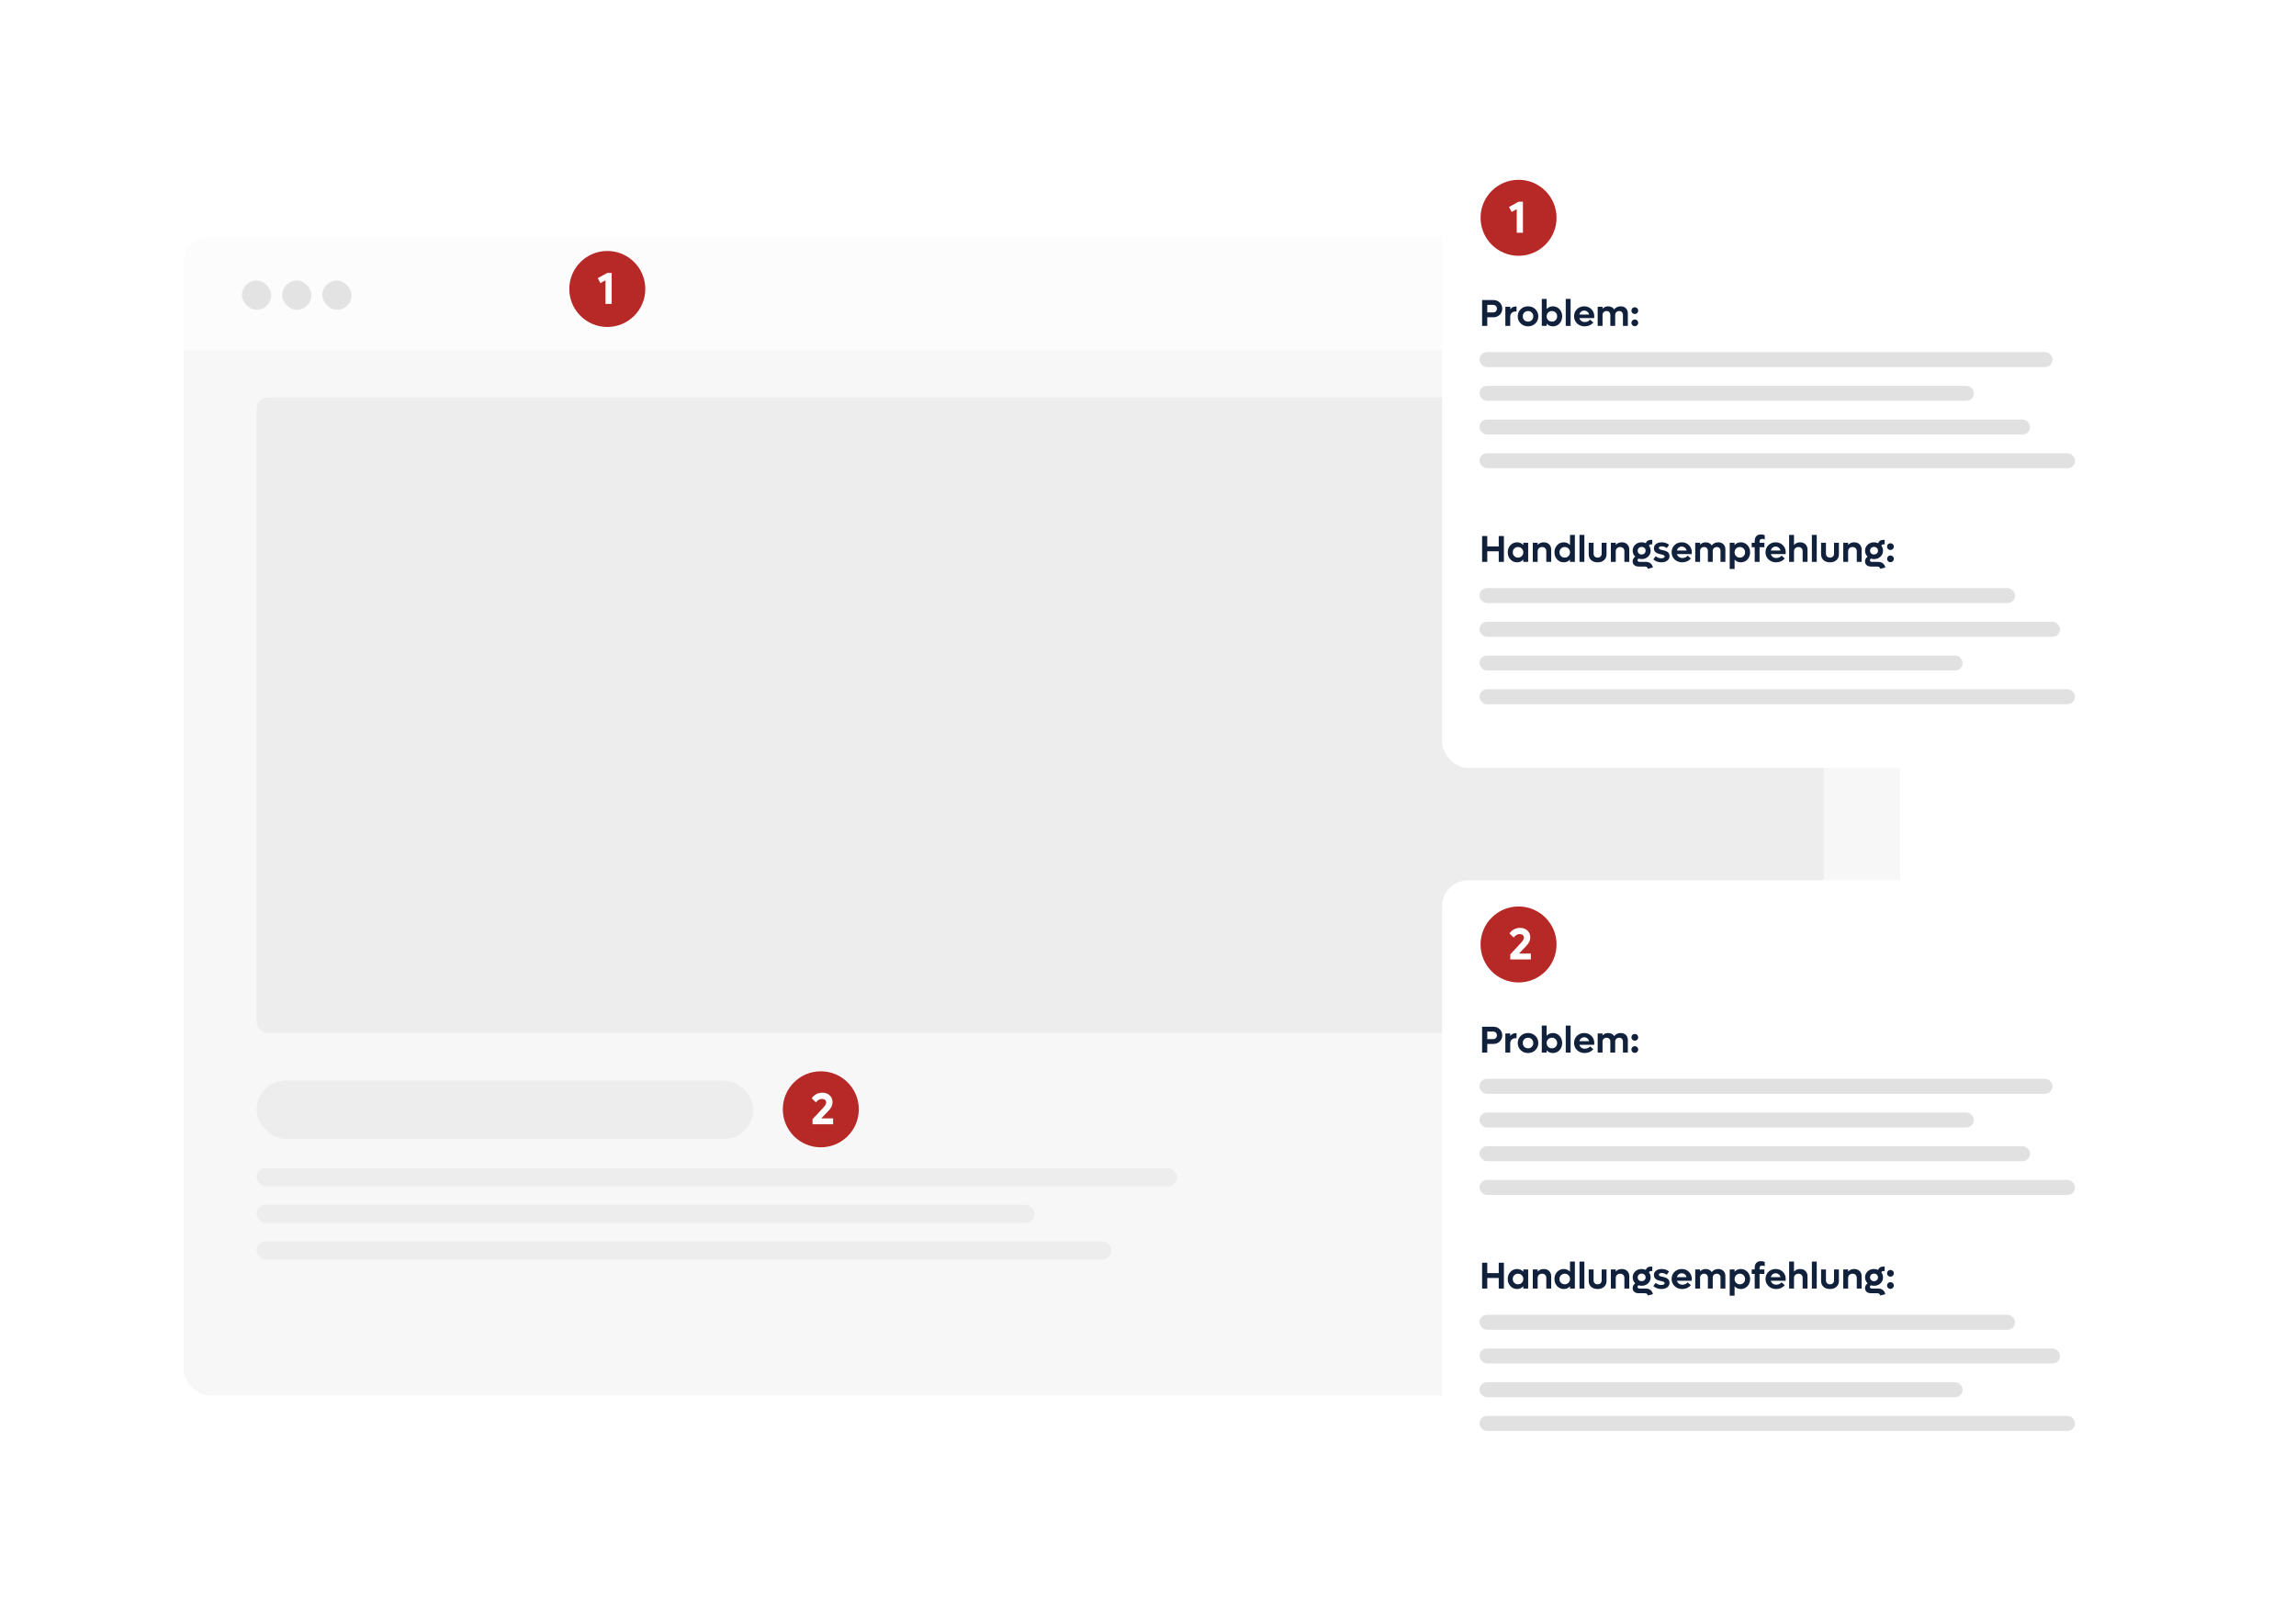 <?xml version="1.0" encoding="UTF-8"?> <svg xmlns="http://www.w3.org/2000/svg" width="613" height="430" viewBox="0 0 613 430" fill="none"><g clip-path="url(#clip0_4344_75)"><g filter="url(#filter0_d_4344_75)"><rect x="49" y="63" width="458.319" height="304.519" rx="7" fill="#F7F7F7"></rect></g><rect x="68.503" y="288.461" width="132.62" height="15.602" rx="7.801" fill="#EDEDED"></rect><rect x="68.503" y="311.865" width="245.737" height="4.876" rx="2.438" fill="#EDEDED"></rect><rect x="68.503" y="321.615" width="207.706" height="4.876" rx="2.438" fill="#EDEDED"></rect><rect x="68.503" y="331.367" width="228.184" height="4.876" rx="2.438" fill="#EDEDED"></rect><rect x="68.503" y="106.109" width="418.338" height="169.675" rx="3" fill="#EDEDED"></rect><path d="M49 70.203C49 66.337 52.134 63.203 56 63.203H500.319C504.185 63.203 507.319 66.337 507.319 70.203V93.433H49V70.203Z" fill="#FCFCFC"></path><rect x="64.603" y="74.904" width="7.801" height="7.801" rx="3.901" fill="#E3E3E3"></rect><rect x="75.329" y="74.904" width="7.801" height="7.801" rx="3.901" fill="#E3E3E3"></rect><rect x="86.056" y="74.904" width="7.801" height="7.801" rx="3.901" fill="#E3E3E3"></rect><circle cx="162.144" cy="77.144" r="10.144" fill="#B72926"></circle><path d="M162.141 72.856H163.312V81.135H161.66V74.824L160.301 75.592L159.592 74.256L162.141 72.856Z" fill="white"></path><circle cx="219.144" cy="296.144" r="10.144" fill="#B72926"></circle><path d="M219.258 298.576H222.428V300.135H216.932V298.793L219.762 295.752C220.012 295.479 220.209 295.229 220.354 295.002C220.502 294.771 220.576 294.543 220.576 294.316C220.576 294.031 220.471 293.803 220.26 293.631C220.049 293.455 219.779 293.367 219.451 293.367C218.854 293.367 218.316 293.676 217.84 294.293L216.715 293.209C217 292.756 217.395 292.393 217.898 292.119C218.406 291.846 218.959 291.709 219.557 291.709C220.354 291.709 221.004 291.945 221.508 292.418C222.016 292.887 222.27 293.486 222.27 294.217C222.27 294.678 222.174 295.094 221.982 295.465C221.791 295.832 221.535 296.186 221.215 296.525L219.258 298.576Z" fill="white"></path><g filter="url(#filter1_d_4344_75)"><rect x="385" y="36" width="179" height="164" rx="7" fill="white"></rect></g><circle cx="405.433" cy="58.142" r="10.144" fill="#B72926"></circle><path d="M405.429 53.853H406.601V62.133H404.949V55.822L403.589 56.59L402.88 55.254L405.429 53.853Z" fill="white"></path><path d="M436.475 83.829C436.217 83.829 436.001 83.743 435.825 83.57C435.653 83.394 435.566 83.18 435.566 82.926C435.566 82.672 435.653 82.459 435.825 82.286C436.001 82.114 436.217 82.027 436.475 82.027C436.729 82.027 436.942 82.114 437.114 82.286C437.29 82.459 437.378 82.672 437.378 82.926C437.378 83.18 437.29 83.394 437.114 83.57C436.942 83.743 436.729 83.829 436.475 83.829ZM436.475 87.086C436.217 87.086 436.001 87 435.825 86.827C435.653 86.655 435.566 86.441 435.566 86.188C435.566 85.934 435.653 85.72 435.825 85.548C436.001 85.375 436.217 85.289 436.475 85.289C436.729 85.289 436.942 85.375 437.114 85.548C437.29 85.72 437.378 85.934 437.378 86.188C437.378 86.441 437.29 86.655 437.114 86.827C436.942 87 436.729 87.086 436.475 87.086Z" fill="#11213B"></path><path d="M432.705 81.779C433.281 81.779 433.742 81.952 434.087 82.297C434.435 82.642 434.609 83.103 434.609 83.679V86.999H433.306V84.069C433.306 83.757 433.215 83.508 433.032 83.322C432.853 83.133 432.612 83.039 432.31 83.039C431.991 83.039 431.732 83.135 431.533 83.327C431.335 83.519 431.235 83.773 431.235 84.089V86.999H429.937V84.069C429.937 83.76 429.844 83.511 429.658 83.322C429.476 83.133 429.232 83.039 428.926 83.039C428.61 83.039 428.353 83.137 428.154 83.332C427.956 83.524 427.856 83.776 427.856 84.089V86.999H426.558V81.901H427.856V82.429C428.241 81.996 428.743 81.779 429.365 81.779C429.72 81.779 430.034 81.853 430.308 81.999C430.584 82.142 430.804 82.346 430.967 82.609C431.387 82.056 431.966 81.779 432.705 81.779Z" fill="#11213B"></path><path d="M425.649 84.46C425.649 84.623 425.64 84.776 425.62 84.919H421.67C421.761 85.241 421.935 85.497 422.192 85.686C422.45 85.874 422.762 85.969 423.13 85.969C423.426 85.969 423.698 85.91 423.945 85.793C424.193 85.672 424.388 85.521 424.531 85.339L425.4 86.101C425.13 86.423 424.795 86.674 424.395 86.853C423.997 87.032 423.563 87.121 423.091 87.121C422.557 87.121 422.074 87.004 421.641 86.769C421.208 86.535 420.869 86.213 420.625 85.803C420.381 85.389 420.259 84.932 420.259 84.431C420.259 83.936 420.376 83.487 420.61 83.083C420.848 82.676 421.174 82.357 421.587 82.126C422.004 81.895 422.464 81.779 422.969 81.779C423.734 81.779 424.372 82.035 424.883 82.546C425.394 83.054 425.649 83.692 425.649 84.46ZM423.784 83.205C423.55 83.013 423.275 82.917 422.959 82.917C422.643 82.917 422.368 83.013 422.134 83.205C421.899 83.394 421.742 83.648 421.66 83.967H424.263C424.181 83.648 424.022 83.394 423.784 83.205Z" fill="#11213B"></path><path d="M418.032 86.999V79.797H419.331V86.999H418.032Z" fill="#11213B"></path><path d="M414.595 81.779C415.06 81.779 415.482 81.897 415.859 82.131C416.24 82.362 416.538 82.683 416.753 83.093C416.968 83.5 417.075 83.952 417.075 84.45C417.075 84.948 416.968 85.402 416.753 85.812C416.538 86.219 416.24 86.54 415.859 86.774C415.482 87.005 415.06 87.121 414.595 87.121C413.924 87.121 413.371 86.877 412.935 86.389V86.999H411.636V79.797H412.935V82.507C413.368 82.022 413.921 81.779 414.595 81.779ZM414.336 85.861C414.74 85.861 415.073 85.728 415.337 85.461C415.604 85.191 415.737 84.854 415.737 84.45C415.737 84.046 415.604 83.711 415.337 83.444C415.073 83.174 414.74 83.039 414.336 83.039C413.936 83.039 413.602 83.174 413.335 83.444C413.068 83.715 412.935 84.05 412.935 84.45C412.935 84.851 413.068 85.186 413.335 85.456C413.602 85.726 413.936 85.861 414.336 85.861Z" fill="#11213B"></path><path d="M409.917 86.355C409.393 86.866 408.742 87.121 407.964 87.121C407.186 87.121 406.533 86.866 406.006 86.355C405.482 85.843 405.22 85.209 405.22 84.45C405.22 83.692 405.482 83.057 406.006 82.546C406.533 82.035 407.186 81.779 407.964 81.779C408.742 81.779 409.393 82.035 409.917 82.546C410.441 83.057 410.703 83.692 410.703 84.45C410.703 85.209 410.441 85.843 409.917 86.355ZM407.964 85.861C408.368 85.861 408.701 85.728 408.965 85.461C409.229 85.191 409.36 84.854 409.36 84.45C409.36 84.046 409.229 83.711 408.965 83.444C408.701 83.174 408.368 83.039 407.964 83.039C407.563 83.039 407.23 83.174 406.963 83.444C406.696 83.715 406.562 84.05 406.562 84.45C406.562 84.851 406.696 85.186 406.963 85.456C407.23 85.726 407.563 85.861 407.964 85.861Z" fill="#11213B"></path><path d="M404.678 81.818H404.897V83.161H404.678C404.215 83.161 403.854 83.288 403.594 83.542C403.337 83.796 403.208 84.141 403.208 84.577V86.999H401.909V81.901H403.208V82.561C403.599 82.066 404.089 81.818 404.678 81.818Z" fill="#11213B"></path><path d="M398.711 80.1C399.382 80.1 399.943 80.319 400.396 80.759C400.851 81.198 401.079 81.745 401.079 82.399C401.079 83.054 400.851 83.601 400.396 84.04C399.943 84.48 399.382 84.699 398.711 84.699H397.08V86.999H395.698V80.1H398.711ZM398.682 83.4C398.962 83.4 399.194 83.306 399.38 83.117C399.565 82.925 399.658 82.686 399.658 82.399C399.658 82.113 399.565 81.875 399.38 81.686C399.194 81.495 398.962 81.398 398.682 81.398H397.08V83.4H398.682Z" fill="#11213B"></path><path d="M504.727 146.829C504.469 146.829 504.253 146.743 504.077 146.57C503.905 146.395 503.818 146.18 503.818 145.926C503.818 145.672 503.905 145.459 504.077 145.286C504.253 145.114 504.469 145.027 504.727 145.027C504.98 145.027 505.194 145.114 505.366 145.286C505.542 145.459 505.63 145.672 505.63 145.926C505.63 146.18 505.542 146.395 505.366 146.57C505.194 146.743 504.98 146.829 504.727 146.829ZM504.727 150.086C504.469 150.086 504.253 150 504.077 149.827C503.905 149.655 503.818 149.441 503.818 149.188C503.818 148.934 503.905 148.72 504.077 148.548C504.253 148.375 504.469 148.289 504.727 148.289C504.98 148.289 505.194 148.375 505.366 148.548C505.542 148.72 505.63 148.934 505.63 149.188C505.63 149.441 505.542 149.655 505.366 149.827C505.194 150 504.98 150.086 504.727 150.086Z" fill="#11213B"></path><path d="M501.44 149.998C501.948 149.998 502.37 150.13 502.705 150.394C503.044 150.66 503.255 151.028 503.34 151.497L501.997 151.858C501.978 151.673 501.895 151.525 501.748 151.414C501.602 151.303 501.414 151.248 501.187 151.248H499.517C499.041 151.248 498.659 151.123 498.369 150.872C498.083 150.621 497.939 150.293 497.939 149.886C497.939 149.625 498.001 149.38 498.125 149.148C498.252 148.917 498.42 148.737 498.628 148.606C498.175 148.183 497.949 147.654 497.949 147.02C497.949 146.378 498.175 145.844 498.628 145.418C499.084 144.992 499.653 144.778 500.337 144.778C500.731 144.778 501.102 144.858 501.45 145.018C501.525 144.741 501.678 144.524 501.909 144.368C502.144 144.209 502.427 144.129 502.759 144.129H503.179V145.33H502.817C502.687 145.33 502.573 145.363 502.476 145.428C502.381 145.493 502.323 145.582 502.3 145.696C502.593 146.077 502.739 146.518 502.739 147.02C502.739 147.658 502.51 148.19 502.051 148.616C501.592 149.043 501.021 149.256 500.337 149.256C500.057 149.256 499.777 149.214 499.497 149.129C499.325 149.233 499.238 149.38 499.238 149.568C499.238 149.692 499.289 149.795 499.39 149.876C499.491 149.957 499.621 149.998 499.78 149.998H501.44ZM500.337 146.009C500.031 146.009 499.777 146.105 499.575 146.297C499.377 146.489 499.277 146.73 499.277 147.02C499.277 147.309 499.377 147.55 499.575 147.742C499.777 147.934 500.031 148.03 500.337 148.03C500.64 148.03 500.892 147.934 501.094 147.742C501.296 147.55 501.396 147.309 501.396 147.02C501.396 146.73 501.296 146.489 501.094 146.297C500.892 146.105 500.64 146.009 500.337 146.009Z" fill="#11213B"></path><path d="M495.044 144.779C495.646 144.779 496.128 144.96 496.489 145.321C496.854 145.679 497.036 146.158 497.036 146.757V149.999H495.732V147.177C495.732 146.832 495.63 146.557 495.425 146.352C495.223 146.143 494.953 146.039 494.614 146.039C494.259 146.039 493.971 146.146 493.75 146.361C493.532 146.573 493.423 146.853 493.423 147.201V149.999H492.124V144.901H493.423V145.468C493.833 145.009 494.373 144.779 495.044 144.779Z" fill="#11213B"></path><path d="M488.584 150.122C487.865 150.122 487.288 149.927 486.855 149.536C486.423 149.142 486.206 148.62 486.206 147.969V144.902H487.505V147.788C487.505 148.114 487.603 148.374 487.798 148.569C487.996 148.765 488.258 148.862 488.584 148.862C488.91 148.862 489.17 148.765 489.365 148.569C489.564 148.374 489.663 148.114 489.663 147.788V144.902H490.962V147.969C490.962 148.617 490.744 149.137 490.308 149.531C489.875 149.925 489.3 150.122 488.584 150.122Z" fill="#11213B"></path><path d="M483.745 149.999V142.797H485.044V149.999H483.745Z" fill="#11213B"></path><path d="M480.591 144.779C481.193 144.779 481.675 144.96 482.036 145.321C482.401 145.679 482.583 146.158 482.583 146.757V149.999H481.279V147.177C481.279 146.832 481.178 146.557 480.977 146.352C480.775 146.143 480.506 146.039 480.171 146.039C479.813 146.039 479.523 146.146 479.302 146.361C479.08 146.573 478.97 146.853 478.97 147.201V149.999H477.671V142.797H478.97V145.497C479.38 145.019 479.92 144.779 480.591 144.779Z" fill="#11213B"></path><path d="M476.763 147.46C476.763 147.623 476.753 147.776 476.733 147.919H472.783C472.874 148.241 473.049 148.497 473.306 148.686C473.563 148.874 473.875 148.969 474.243 148.969C474.539 148.969 474.811 148.91 475.059 148.793C475.306 148.673 475.501 148.521 475.645 148.339L476.514 149.101C476.243 149.423 475.908 149.674 475.508 149.853C475.111 150.032 474.676 150.121 474.204 150.121C473.67 150.121 473.187 150.004 472.754 149.77C472.321 149.535 471.982 149.213 471.738 148.803C471.494 148.389 471.372 147.932 471.372 147.431C471.372 146.936 471.489 146.487 471.724 146.083C471.961 145.676 472.287 145.357 472.7 145.126C473.117 144.895 473.577 144.779 474.082 144.779C474.847 144.779 475.485 145.035 475.996 145.546C476.507 146.054 476.763 146.692 476.763 147.46ZM474.897 146.205C474.663 146.013 474.388 145.917 474.072 145.917C473.757 145.917 473.481 146.013 473.247 146.205C473.013 146.394 472.855 146.648 472.773 146.967H475.376C475.295 146.648 475.135 146.394 474.897 146.205Z" fill="#11213B"></path><path d="M470.493 143.871C470.262 143.871 470.085 143.926 469.961 144.037C469.84 144.145 469.78 144.306 469.78 144.521V144.901H471.064V146.088H469.78V149.999H468.481V146.088H467.681V144.901H468.481V144.438C468.481 143.891 468.625 143.461 468.911 143.148C469.201 142.836 469.631 142.68 470.2 142.68C470.562 142.68 470.882 142.753 471.162 142.899V144.037C470.964 143.926 470.741 143.871 470.493 143.871Z" fill="#11213B"></path><path d="M464.771 144.779C465.236 144.779 465.658 144.896 466.035 145.131C466.416 145.362 466.714 145.683 466.929 146.093C467.144 146.5 467.251 146.952 467.251 147.45C467.251 147.948 467.144 148.402 466.929 148.812C466.714 149.219 466.416 149.54 466.035 149.774C465.658 150.006 465.236 150.121 464.771 150.121C464.1 150.121 463.547 149.877 463.11 149.389V151.898H461.812V144.901H463.11V145.507C463.543 145.022 464.097 144.779 464.771 144.779ZM464.512 148.861C464.915 148.861 465.249 148.728 465.513 148.461C465.78 148.191 465.913 147.854 465.913 147.45C465.913 147.047 465.78 146.711 465.513 146.444C465.249 146.174 464.915 146.039 464.512 146.039C464.111 146.039 463.778 146.174 463.511 146.444C463.244 146.715 463.11 147.05 463.11 147.45C463.11 147.851 463.244 148.186 463.511 148.456C463.778 148.726 464.111 148.861 464.512 148.861Z" fill="#11213B"></path><path d="M458.75 144.779C459.326 144.779 459.787 144.952 460.132 145.297C460.48 145.642 460.654 146.103 460.654 146.679V149.999H459.351V147.069C459.351 146.757 459.259 146.508 459.077 146.322C458.898 146.133 458.657 146.039 458.354 146.039C458.035 146.039 457.777 146.135 457.578 146.327C457.38 146.519 457.28 146.773 457.28 147.089V149.999H455.981V147.069C455.981 146.76 455.889 146.511 455.703 146.322C455.521 146.133 455.277 146.039 454.971 146.039C454.655 146.039 454.398 146.137 454.199 146.332C454.001 146.524 453.901 146.776 453.901 147.089V149.999H452.603V144.901H453.901V145.429C454.285 144.996 454.788 144.779 455.41 144.779C455.765 144.779 456.079 144.853 456.353 144.999C456.629 145.142 456.849 145.346 457.012 145.609C457.432 145.056 458.011 144.779 458.75 144.779Z" fill="#11213B"></path><path d="M451.694 147.46C451.694 147.623 451.685 147.776 451.665 147.919H447.715C447.806 148.241 447.98 148.497 448.237 148.686C448.494 148.874 448.807 148.969 449.175 148.969C449.471 148.969 449.743 148.91 449.99 148.793C450.238 148.673 450.433 148.521 450.576 148.339L451.445 149.101C451.175 149.423 450.84 149.674 450.439 149.853C450.042 150.032 449.608 150.121 449.136 150.121C448.602 150.121 448.118 150.004 447.686 149.77C447.253 149.535 446.914 149.213 446.67 148.803C446.426 148.389 446.304 147.932 446.304 147.431C446.304 146.936 446.421 146.487 446.655 146.083C446.893 145.676 447.218 145.357 447.632 145.126C448.049 144.895 448.509 144.779 449.014 144.779C449.779 144.779 450.417 145.035 450.928 145.546C451.439 146.054 451.694 146.692 451.694 147.46ZM449.829 146.205C449.595 146.013 449.32 145.917 449.004 145.917C448.688 145.917 448.413 146.013 448.179 146.205C447.944 146.394 447.786 146.648 447.705 146.967H450.308C450.226 146.648 450.067 146.394 449.829 146.205Z" fill="#11213B"></path><path d="M443.56 150.121C442.733 150.121 442.017 149.861 441.411 149.34L442.041 148.48C442.474 148.858 442.97 149.047 443.53 149.047C443.797 149.047 444.014 149.005 444.18 148.92C444.349 148.835 444.434 148.718 444.434 148.568C444.434 148.487 444.409 148.415 444.36 148.354C444.315 148.292 444.24 148.238 444.136 148.192C444.032 148.147 443.931 148.109 443.833 148.08C443.739 148.051 443.605 148.017 443.433 147.978C443.315 147.951 443.223 147.93 443.154 147.914C443.086 147.898 442.992 147.873 442.871 147.841C442.754 147.805 442.658 147.772 442.583 147.743C442.511 147.714 442.425 147.675 442.324 147.626C442.223 147.574 442.14 147.522 442.075 147.47C442.013 147.418 441.947 147.354 441.875 147.279C441.807 147.204 441.751 147.125 441.709 147.04C441.67 146.955 441.637 146.858 441.611 146.747C441.585 146.636 441.572 146.518 441.572 146.391C441.572 146.042 441.668 145.744 441.86 145.497C442.052 145.25 442.301 145.069 442.607 144.955C442.917 144.838 443.265 144.779 443.652 144.779C444.404 144.779 445.063 145.002 445.63 145.448L445 146.317C444.583 146.005 444.144 145.849 443.682 145.849C443.447 145.849 443.255 145.886 443.105 145.961C442.956 146.036 442.881 146.145 442.881 146.288C442.881 146.369 442.904 146.441 442.949 146.503C442.995 146.562 443.07 146.614 443.174 146.659C443.278 146.701 443.379 146.737 443.477 146.767C443.574 146.793 443.709 146.824 443.882 146.859C444.032 146.892 444.152 146.92 444.243 146.942C444.334 146.965 444.453 147.001 444.6 147.05C444.746 147.099 444.865 147.147 444.956 147.196C445.05 147.245 445.151 147.312 445.259 147.396C445.369 147.478 445.456 147.566 445.518 147.66C445.579 147.755 445.632 147.87 445.674 148.007C445.719 148.144 445.742 148.292 445.742 148.451C445.742 148.799 445.645 149.102 445.449 149.359C445.254 149.617 444.993 149.809 444.668 149.936C444.342 150.059 443.973 150.121 443.56 150.121Z" fill="#11213B"></path><path d="M439.399 149.998C439.907 149.998 440.329 150.13 440.664 150.394C441.003 150.66 441.214 151.028 441.299 151.497L439.956 151.858C439.937 151.673 439.854 151.525 439.707 151.414C439.561 151.303 439.373 151.248 439.146 151.248H437.476C437 151.248 436.618 151.123 436.328 150.872C436.042 150.621 435.898 150.293 435.898 149.886C435.898 149.625 435.96 149.38 436.084 149.148C436.211 148.917 436.379 148.737 436.587 148.606C436.134 148.183 435.908 147.654 435.908 147.02C435.908 146.378 436.134 145.844 436.587 145.418C437.043 144.992 437.612 144.778 438.296 144.778C438.69 144.778 439.061 144.858 439.409 145.018C439.484 144.741 439.637 144.524 439.868 144.368C440.103 144.209 440.386 144.129 440.718 144.129H441.138V145.33H440.776C440.646 145.33 440.532 145.363 440.435 145.428C440.34 145.493 440.282 145.582 440.259 145.696C440.552 146.077 440.698 146.518 440.698 147.02C440.698 147.658 440.469 148.19 440.01 148.616C439.551 149.043 438.979 149.256 438.296 149.256C438.016 149.256 437.736 149.214 437.456 149.129C437.284 149.233 437.197 149.38 437.197 149.568C437.197 149.692 437.248 149.795 437.349 149.876C437.45 149.957 437.58 149.998 437.739 149.998H439.399ZM438.296 146.009C437.99 146.009 437.736 146.105 437.534 146.297C437.336 146.489 437.236 146.73 437.236 147.02C437.236 147.309 437.336 147.55 437.534 147.742C437.736 147.934 437.99 148.03 438.296 148.03C438.599 148.03 438.851 147.934 439.053 147.742C439.255 147.55 439.355 147.309 439.355 147.02C439.355 146.73 439.255 146.489 439.053 146.297C438.851 146.105 438.599 146.009 438.296 146.009Z" fill="#11213B"></path><path d="M433.003 144.779C433.605 144.779 434.087 144.96 434.448 145.321C434.813 145.679 434.995 146.158 434.995 146.757V149.999H433.691V147.177C433.691 146.832 433.589 146.557 433.384 146.352C433.182 146.143 432.912 146.039 432.573 146.039C432.218 146.039 431.93 146.146 431.709 146.361C431.491 146.573 431.382 146.853 431.382 147.201V149.999H430.083V144.901H431.382V145.468C431.792 145.009 432.332 144.779 433.003 144.779Z" fill="#11213B"></path><path d="M426.543 150.122C425.824 150.122 425.247 149.927 424.814 149.536C424.382 149.142 424.165 148.62 424.165 147.969V144.902H425.464V147.788C425.464 148.114 425.562 148.374 425.757 148.569C425.955 148.765 426.217 148.862 426.543 148.862C426.868 148.862 427.129 148.765 427.324 148.569C427.523 148.374 427.622 148.114 427.622 147.788V144.902H428.921V147.969C428.921 148.617 428.703 149.137 428.267 149.531C427.834 149.925 427.259 150.122 426.543 150.122Z" fill="#11213B"></path><path d="M421.704 149.999V142.797H423.003V149.999H421.704Z" fill="#11213B"></path><path d="M419.17 142.797H420.469V149.999H419.17V149.389C418.724 149.877 418.171 150.121 417.51 150.121C416.8 150.121 416.208 149.866 415.732 149.354C415.257 148.843 415.02 148.209 415.02 147.45C415.02 146.692 415.257 146.057 415.732 145.546C416.208 145.035 416.8 144.779 417.51 144.779C418.174 144.779 418.727 145.022 419.17 145.507V142.797ZM417.759 148.861C418.162 148.861 418.498 148.726 418.765 148.456C419.035 148.186 419.17 147.851 419.17 147.45C419.17 147.05 419.035 146.715 418.765 146.444C418.498 146.174 418.162 146.039 417.759 146.039C417.358 146.039 417.025 146.174 416.758 146.444C416.491 146.715 416.357 147.05 416.357 147.45C416.357 147.851 416.491 148.186 416.758 148.456C417.025 148.726 417.358 148.861 417.759 148.861Z" fill="#11213B"></path><path d="M412.153 144.779C412.756 144.779 413.237 144.96 413.599 145.321C413.963 145.679 414.146 146.158 414.146 146.757V149.999H412.842V147.177C412.842 146.832 412.739 146.557 412.534 146.352C412.332 146.143 412.062 146.039 411.724 146.039C411.369 146.039 411.081 146.146 410.859 146.361C410.641 146.573 410.532 146.853 410.532 147.201V149.999H409.233V144.901H410.532V145.468C410.942 145.009 411.483 144.779 412.153 144.779Z" fill="#11213B"></path><path d="M406.699 144.901H407.998V149.999H406.699V149.389C406.253 149.877 405.7 150.121 405.039 150.121C404.329 150.121 403.737 149.866 403.262 149.354C402.786 148.843 402.549 148.209 402.549 147.45C402.549 146.692 402.786 146.057 403.262 145.546C403.737 145.035 404.329 144.779 405.039 144.779C405.703 144.779 406.257 145.022 406.699 145.507V144.901ZM405.288 148.861C405.692 148.861 406.027 148.726 406.294 148.456C406.564 148.186 406.699 147.851 406.699 147.45C406.699 147.05 406.564 146.715 406.294 146.444C406.027 146.174 405.692 146.039 405.288 146.039C404.888 146.039 404.554 146.174 404.287 146.444C404.02 146.715 403.887 147.05 403.887 147.45C403.887 147.851 404.02 148.186 404.287 148.456C404.554 148.726 404.888 148.861 405.288 148.861Z" fill="#11213B"></path><path d="M400.142 143.1H401.519V149.999H400.142V147.177H397.08V149.999H395.698V143.1H397.08V145.878H400.142V143.1Z" fill="#11213B"></path><rect x="395" y="94" width="153" height="4" rx="2" fill="#E1E1E1"></rect><rect x="395" y="157" width="143" height="4" rx="2" fill="#E1E1E1"></rect><rect x="395" y="103" width="132" height="4" rx="2" fill="#E1E1E1"></rect><rect x="395" y="166" width="155" height="4" rx="2" fill="#E1E1E1"></rect><rect x="395" y="112" width="147" height="4" rx="2" fill="#E1E1E1"></rect><rect x="395" y="175" width="129" height="4" rx="2" fill="#E1E1E1"></rect><rect x="395" y="121" width="159" height="4" rx="2" fill="#E1E1E1"></rect><rect x="395" y="184" width="159" height="4" rx="2" fill="#E1E1E1"></rect><g filter="url(#filter2_d_4344_75)"><rect x="385" y="230" width="179" height="164" rx="7" fill="white"></rect></g><circle cx="405.433" cy="252.142" r="10.144" fill="#B72926"></circle><path d="M405.546 254.574H408.716V256.133H403.22V254.791L406.05 251.75C406.3 251.477 406.498 251.227 406.642 251C406.791 250.77 406.865 250.541 406.865 250.314C406.865 250.029 406.759 249.801 406.548 249.629C406.337 249.453 406.068 249.365 405.74 249.365C405.142 249.365 404.605 249.674 404.128 250.291L403.003 249.207C403.289 248.754 403.683 248.391 404.187 248.117C404.695 247.844 405.248 247.707 405.845 247.707C406.642 247.707 407.292 247.943 407.796 248.416C408.304 248.885 408.558 249.484 408.558 250.215C408.558 250.676 408.462 251.092 408.271 251.463C408.08 251.83 407.824 252.184 407.503 252.523L405.546 254.574Z" fill="white"></path><path d="M436.475 277.829C436.217 277.829 436.001 277.743 435.825 277.57C435.653 277.395 435.566 277.18 435.566 276.926C435.566 276.672 435.653 276.459 435.825 276.286C436.001 276.114 436.217 276.027 436.475 276.027C436.729 276.027 436.942 276.114 437.114 276.286C437.29 276.459 437.378 276.672 437.378 276.926C437.378 277.18 437.29 277.395 437.114 277.57C436.942 277.743 436.729 277.829 436.475 277.829ZM436.475 281.086C436.217 281.086 436.001 281 435.825 280.827C435.653 280.655 435.566 280.441 435.566 280.188C435.566 279.934 435.653 279.72 435.825 279.548C436.001 279.375 436.217 279.289 436.475 279.289C436.729 279.289 436.942 279.375 437.114 279.548C437.29 279.72 437.378 279.934 437.378 280.188C437.378 280.441 437.29 280.655 437.114 280.827C436.942 281 436.729 281.086 436.475 281.086Z" fill="#11213B"></path><path d="M432.705 275.779C433.281 275.779 433.742 275.952 434.087 276.297C434.435 276.642 434.609 277.103 434.609 277.679V280.999H433.306V278.069C433.306 277.757 433.215 277.508 433.032 277.322C432.853 277.133 432.612 277.039 432.31 277.039C431.991 277.039 431.732 277.135 431.533 277.327C431.335 277.519 431.235 277.773 431.235 278.089V280.999H429.937V278.069C429.937 277.76 429.844 277.511 429.658 277.322C429.476 277.133 429.232 277.039 428.926 277.039C428.61 277.039 428.353 277.137 428.154 277.332C427.956 277.524 427.856 277.776 427.856 278.089V280.999H426.558V275.901H427.856V276.429C428.241 275.996 428.743 275.779 429.365 275.779C429.72 275.779 430.034 275.853 430.308 275.999C430.584 276.142 430.804 276.346 430.967 276.609C431.387 276.056 431.966 275.779 432.705 275.779Z" fill="#11213B"></path><path d="M425.649 278.46C425.649 278.623 425.64 278.776 425.62 278.919H421.67C421.761 279.241 421.935 279.497 422.192 279.686C422.45 279.874 422.762 279.969 423.13 279.969C423.426 279.969 423.698 279.91 423.945 279.793C424.193 279.673 424.388 279.521 424.531 279.339L425.4 280.101C425.13 280.423 424.795 280.674 424.395 280.853C423.997 281.032 423.563 281.121 423.091 281.121C422.557 281.121 422.074 281.004 421.641 280.77C421.208 280.535 420.869 280.213 420.625 279.803C420.381 279.389 420.259 278.932 420.259 278.431C420.259 277.936 420.376 277.487 420.61 277.083C420.848 276.676 421.174 276.357 421.587 276.126C422.004 275.895 422.464 275.779 422.969 275.779C423.734 275.779 424.372 276.035 424.883 276.546C425.394 277.054 425.649 277.692 425.649 278.46ZM423.784 277.205C423.55 277.013 423.275 276.917 422.959 276.917C422.643 276.917 422.368 277.013 422.134 277.205C421.899 277.394 421.742 277.648 421.66 277.967H424.263C424.181 277.648 424.022 277.394 423.784 277.205Z" fill="#11213B"></path><path d="M418.032 280.999V273.797H419.331V280.999H418.032Z" fill="#11213B"></path><path d="M414.595 275.779C415.06 275.779 415.482 275.896 415.859 276.131C416.24 276.362 416.538 276.683 416.753 277.093C416.968 277.5 417.075 277.952 417.075 278.45C417.075 278.948 416.968 279.402 416.753 279.812C416.538 280.219 416.24 280.54 415.859 280.774C415.482 281.006 415.06 281.121 414.595 281.121C413.924 281.121 413.371 280.877 412.935 280.389V280.999H411.636V273.797H412.935V276.507C413.368 276.022 413.921 275.779 414.595 275.779ZM414.336 279.861C414.74 279.861 415.073 279.728 415.337 279.461C415.604 279.191 415.737 278.854 415.737 278.45C415.737 278.047 415.604 277.711 415.337 277.444C415.073 277.174 414.74 277.039 414.336 277.039C413.936 277.039 413.602 277.174 413.335 277.444C413.068 277.715 412.935 278.05 412.935 278.45C412.935 278.851 413.068 279.186 413.335 279.456C413.602 279.726 413.936 279.861 414.336 279.861Z" fill="#11213B"></path><path d="M409.917 280.354C409.393 280.866 408.742 281.121 407.964 281.121C407.186 281.121 406.533 280.866 406.006 280.354C405.482 279.843 405.22 279.209 405.22 278.45C405.22 277.692 405.482 277.057 406.006 276.546C406.533 276.035 407.186 275.779 407.964 275.779C408.742 275.779 409.393 276.035 409.917 276.546C410.441 277.057 410.703 277.692 410.703 278.45C410.703 279.209 410.441 279.843 409.917 280.354ZM407.964 279.861C408.368 279.861 408.701 279.728 408.965 279.461C409.229 279.191 409.36 278.854 409.36 278.45C409.36 278.047 409.229 277.711 408.965 277.444C408.701 277.174 408.368 277.039 407.964 277.039C407.563 277.039 407.23 277.174 406.963 277.444C406.696 277.715 406.562 278.05 406.562 278.45C406.562 278.851 406.696 279.186 406.963 279.456C407.23 279.726 407.563 279.861 407.964 279.861Z" fill="#11213B"></path><path d="M404.678 275.818H404.897V277.161H404.678C404.215 277.161 403.854 277.288 403.594 277.542C403.337 277.796 403.208 278.141 403.208 278.577V280.999H401.909V275.901H403.208V276.561C403.599 276.066 404.089 275.818 404.678 275.818Z" fill="#11213B"></path><path d="M398.711 274.1C399.382 274.1 399.943 274.319 400.396 274.759C400.851 275.198 401.079 275.745 401.079 276.399C401.079 277.054 400.851 277.601 400.396 278.04C399.943 278.479 399.382 278.699 398.711 278.699H397.08V280.999H395.698V274.1H398.711ZM398.682 277.4C398.962 277.4 399.194 277.306 399.38 277.117C399.565 276.925 399.658 276.686 399.658 276.399C399.658 276.113 399.565 275.875 399.38 275.687C399.194 275.494 398.962 275.398 398.682 275.398H397.08V277.4H398.682Z" fill="#11213B"></path><path d="M504.727 340.829C504.469 340.829 504.253 340.743 504.077 340.57C503.905 340.395 503.818 340.18 503.818 339.926C503.818 339.672 503.905 339.459 504.077 339.286C504.253 339.114 504.469 339.027 504.727 339.027C504.98 339.027 505.194 339.114 505.366 339.286C505.542 339.459 505.63 339.672 505.63 339.926C505.63 340.18 505.542 340.395 505.366 340.57C505.194 340.743 504.98 340.829 504.727 340.829ZM504.727 344.086C504.469 344.086 504.253 344 504.077 343.827C503.905 343.655 503.818 343.441 503.818 343.188C503.818 342.934 503.905 342.72 504.077 342.548C504.253 342.375 504.469 342.289 504.727 342.289C504.98 342.289 505.194 342.375 505.366 342.548C505.542 342.72 505.63 342.934 505.63 343.188C505.63 343.441 505.542 343.655 505.366 343.827C505.194 344 504.98 344.086 504.727 344.086Z" fill="#11213B"></path><path d="M501.44 343.998C501.948 343.998 502.37 344.13 502.705 344.394C503.044 344.66 503.255 345.028 503.34 345.497L501.997 345.858C501.978 345.673 501.895 345.525 501.748 345.414C501.602 345.303 501.414 345.248 501.187 345.248H499.517C499.041 345.248 498.659 345.123 498.369 344.872C498.083 344.621 497.939 344.293 497.939 343.886C497.939 343.625 498.001 343.38 498.125 343.148C498.252 342.917 498.42 342.737 498.628 342.606C498.175 342.183 497.949 341.654 497.949 341.02C497.949 340.378 498.175 339.844 498.628 339.418C499.084 338.992 499.653 338.778 500.337 338.778C500.731 338.778 501.102 338.858 501.45 339.018C501.525 338.741 501.678 338.524 501.909 338.368C502.144 338.209 502.427 338.129 502.759 338.129H503.179V339.33H502.817C502.687 339.33 502.573 339.363 502.476 339.428C502.381 339.493 502.323 339.582 502.3 339.696C502.593 340.077 502.739 340.518 502.739 341.02C502.739 341.658 502.51 342.19 502.051 342.616C501.592 343.043 501.021 343.256 500.337 343.256C500.057 343.256 499.777 343.214 499.497 343.129C499.325 343.233 499.238 343.38 499.238 343.568C499.238 343.692 499.289 343.795 499.39 343.876C499.491 343.957 499.621 343.998 499.78 343.998H501.44ZM500.337 340.009C500.031 340.009 499.777 340.105 499.575 340.297C499.377 340.489 499.277 340.73 499.277 341.02C499.277 341.309 499.377 341.55 499.575 341.742C499.777 341.934 500.031 342.03 500.337 342.03C500.64 342.03 500.892 341.934 501.094 341.742C501.296 341.55 501.396 341.309 501.396 341.02C501.396 340.73 501.296 340.489 501.094 340.297C500.892 340.105 500.64 340.009 500.337 340.009Z" fill="#11213B"></path><path d="M495.044 338.779C495.646 338.779 496.128 338.96 496.489 339.321C496.854 339.679 497.036 340.158 497.036 340.757V343.999H495.732V341.177C495.732 340.832 495.63 340.557 495.425 340.352C495.223 340.143 494.953 340.039 494.614 340.039C494.259 340.039 493.971 340.146 493.75 340.361C493.532 340.573 493.423 340.853 493.423 341.201V343.999H492.124V338.901H493.423V339.468C493.833 339.009 494.373 338.779 495.044 338.779Z" fill="#11213B"></path><path d="M488.584 344.122C487.865 344.122 487.288 343.927 486.855 343.536C486.423 343.142 486.206 342.62 486.206 341.969V338.902H487.505V341.788C487.505 342.114 487.603 342.374 487.798 342.569C487.996 342.765 488.258 342.862 488.584 342.862C488.91 342.862 489.17 342.765 489.365 342.569C489.564 342.374 489.663 342.114 489.663 341.788V338.902H490.962V341.969C490.962 342.617 490.744 343.137 490.308 343.531C489.875 343.925 489.3 344.122 488.584 344.122Z" fill="#11213B"></path><path d="M483.745 343.999V336.797H485.044V343.999H483.745Z" fill="#11213B"></path><path d="M480.591 338.779C481.193 338.779 481.675 338.96 482.036 339.321C482.401 339.679 482.583 340.158 482.583 340.757V343.999H481.279V341.177C481.279 340.832 481.178 340.557 480.977 340.352C480.775 340.143 480.506 340.039 480.171 340.039C479.813 340.039 479.523 340.146 479.302 340.361C479.08 340.573 478.97 340.853 478.97 341.201V343.999H477.671V336.797H478.97V339.497C479.38 339.019 479.92 338.779 480.591 338.779Z" fill="#11213B"></path><path d="M476.763 341.46C476.763 341.623 476.753 341.776 476.733 341.919H472.783C472.874 342.241 473.049 342.497 473.306 342.686C473.563 342.874 473.875 342.969 474.243 342.969C474.539 342.969 474.811 342.91 475.059 342.793C475.306 342.673 475.501 342.521 475.645 342.339L476.514 343.101C476.243 343.423 475.908 343.674 475.508 343.853C475.111 344.032 474.676 344.121 474.204 344.121C473.67 344.121 473.187 344.004 472.754 343.77C472.321 343.535 471.982 343.213 471.738 342.803C471.494 342.389 471.372 341.932 471.372 341.431C471.372 340.936 471.489 340.487 471.724 340.083C471.961 339.676 472.287 339.357 472.7 339.126C473.117 338.895 473.577 338.779 474.082 338.779C474.847 338.779 475.485 339.035 475.996 339.546C476.507 340.054 476.763 340.692 476.763 341.46ZM474.897 340.205C474.663 340.013 474.388 339.917 474.072 339.917C473.757 339.917 473.481 340.013 473.247 340.205C473.013 340.394 472.855 340.648 472.773 340.967H475.376C475.295 340.648 475.135 340.394 474.897 340.205Z" fill="#11213B"></path><path d="M470.493 337.871C470.262 337.871 470.085 337.926 469.961 338.037C469.84 338.145 469.78 338.306 469.78 338.521V338.901H471.064V340.088H469.78V343.999H468.481V340.088H467.681V338.901H468.481V338.438C468.481 337.891 468.625 337.461 468.911 337.148C469.201 336.836 469.631 336.68 470.2 336.68C470.562 336.68 470.882 336.753 471.162 336.899V338.037C470.964 337.926 470.741 337.871 470.493 337.871Z" fill="#11213B"></path><path d="M464.771 338.779C465.236 338.779 465.658 338.896 466.035 339.131C466.416 339.362 466.714 339.683 466.929 340.093C467.144 340.5 467.251 340.952 467.251 341.45C467.251 341.948 467.144 342.402 466.929 342.812C466.714 343.219 466.416 343.54 466.035 343.774C465.658 344.006 465.236 344.121 464.771 344.121C464.1 344.121 463.547 343.877 463.11 343.389V345.898H461.812V338.901H463.11V339.507C463.543 339.022 464.097 338.779 464.771 338.779ZM464.512 342.861C464.915 342.861 465.249 342.728 465.513 342.461C465.78 342.191 465.913 341.854 465.913 341.45C465.913 341.047 465.78 340.711 465.513 340.444C465.249 340.174 464.915 340.039 464.512 340.039C464.111 340.039 463.778 340.174 463.511 340.444C463.244 340.715 463.11 341.05 463.11 341.45C463.11 341.851 463.244 342.186 463.511 342.456C463.778 342.726 464.111 342.861 464.512 342.861Z" fill="#11213B"></path><path d="M458.75 338.779C459.326 338.779 459.787 338.952 460.132 339.297C460.48 339.642 460.654 340.103 460.654 340.679V343.999H459.351V341.069C459.351 340.757 459.259 340.508 459.077 340.322C458.898 340.133 458.657 340.039 458.354 340.039C458.035 340.039 457.777 340.135 457.578 340.327C457.38 340.519 457.28 340.773 457.28 341.089V343.999H455.981V341.069C455.981 340.76 455.889 340.511 455.703 340.322C455.521 340.133 455.277 340.039 454.971 340.039C454.655 340.039 454.398 340.137 454.199 340.332C454.001 340.524 453.901 340.776 453.901 341.089V343.999H452.603V338.901H453.901V339.429C454.285 338.996 454.788 338.779 455.41 338.779C455.765 338.779 456.079 338.853 456.353 338.999C456.629 339.142 456.849 339.346 457.012 339.609C457.432 339.056 458.011 338.779 458.75 338.779Z" fill="#11213B"></path><path d="M451.694 341.46C451.694 341.623 451.685 341.776 451.665 341.919H447.715C447.806 342.241 447.98 342.497 448.237 342.686C448.494 342.874 448.807 342.969 449.175 342.969C449.471 342.969 449.743 342.91 449.99 342.793C450.238 342.673 450.433 342.521 450.576 342.339L451.445 343.101C451.175 343.423 450.84 343.674 450.439 343.853C450.042 344.032 449.608 344.121 449.136 344.121C448.602 344.121 448.118 344.004 447.686 343.77C447.253 343.535 446.914 343.213 446.67 342.803C446.426 342.389 446.304 341.932 446.304 341.431C446.304 340.936 446.421 340.487 446.655 340.083C446.893 339.676 447.218 339.357 447.632 339.126C448.049 338.895 448.509 338.779 449.014 338.779C449.779 338.779 450.417 339.035 450.928 339.546C451.439 340.054 451.694 340.692 451.694 341.46ZM449.829 340.205C449.595 340.013 449.32 339.917 449.004 339.917C448.688 339.917 448.413 340.013 448.179 340.205C447.944 340.394 447.786 340.648 447.705 340.967H450.308C450.226 340.648 450.067 340.394 449.829 340.205Z" fill="#11213B"></path><path d="M443.56 344.121C442.733 344.121 442.017 343.861 441.411 343.34L442.041 342.48C442.474 342.858 442.97 343.047 443.53 343.047C443.797 343.047 444.014 343.005 444.18 342.92C444.349 342.835 444.434 342.718 444.434 342.568C444.434 342.487 444.409 342.415 444.36 342.354C444.315 342.292 444.24 342.238 444.136 342.192C444.032 342.147 443.931 342.109 443.833 342.08C443.739 342.051 443.605 342.017 443.433 341.978C443.315 341.951 443.223 341.93 443.154 341.914C443.086 341.898 442.992 341.873 442.871 341.841C442.754 341.805 442.658 341.772 442.583 341.743C442.511 341.714 442.425 341.675 442.324 341.626C442.223 341.574 442.14 341.522 442.075 341.47C442.013 341.418 441.947 341.354 441.875 341.279C441.807 341.204 441.751 341.125 441.709 341.04C441.67 340.955 441.637 340.858 441.611 340.747C441.585 340.636 441.572 340.518 441.572 340.391C441.572 340.042 441.668 339.744 441.86 339.497C442.052 339.25 442.301 339.069 442.607 338.955C442.917 338.838 443.265 338.779 443.652 338.779C444.404 338.779 445.063 339.002 445.63 339.448L445 340.317C444.583 340.005 444.144 339.849 443.682 339.849C443.447 339.849 443.255 339.886 443.105 339.961C442.956 340.036 442.881 340.145 442.881 340.288C442.881 340.369 442.904 340.441 442.949 340.503C442.995 340.562 443.07 340.614 443.174 340.659C443.278 340.701 443.379 340.737 443.477 340.767C443.574 340.793 443.709 340.824 443.882 340.859C444.032 340.892 444.152 340.92 444.243 340.942C444.334 340.965 444.453 341.001 444.6 341.05C444.746 341.099 444.865 341.147 444.956 341.196C445.05 341.245 445.151 341.312 445.259 341.396C445.369 341.478 445.456 341.566 445.518 341.66C445.579 341.755 445.632 341.87 445.674 342.007C445.719 342.144 445.742 342.292 445.742 342.451C445.742 342.799 445.645 343.102 445.449 343.359C445.254 343.617 444.993 343.809 444.668 343.936C444.342 344.059 443.973 344.121 443.56 344.121Z" fill="#11213B"></path><path d="M439.399 343.998C439.907 343.998 440.329 344.13 440.664 344.394C441.003 344.66 441.214 345.028 441.299 345.497L439.956 345.858C439.937 345.673 439.854 345.525 439.707 345.414C439.561 345.303 439.373 345.248 439.146 345.248H437.476C437 345.248 436.618 345.123 436.328 344.872C436.042 344.621 435.898 344.293 435.898 343.886C435.898 343.625 435.96 343.38 436.084 343.148C436.211 342.917 436.379 342.737 436.587 342.606C436.134 342.183 435.908 341.654 435.908 341.02C435.908 340.378 436.134 339.844 436.587 339.418C437.043 338.992 437.612 338.778 438.296 338.778C438.69 338.778 439.061 338.858 439.409 339.018C439.484 338.741 439.637 338.524 439.868 338.368C440.103 338.209 440.386 338.129 440.718 338.129H441.138V339.33H440.776C440.646 339.33 440.532 339.363 440.435 339.428C440.34 339.493 440.282 339.582 440.259 339.696C440.552 340.077 440.698 340.518 440.698 341.02C440.698 341.658 440.469 342.19 440.01 342.616C439.551 343.043 438.979 343.256 438.296 343.256C438.016 343.256 437.736 343.214 437.456 343.129C437.284 343.233 437.197 343.38 437.197 343.568C437.197 343.692 437.248 343.795 437.349 343.876C437.45 343.957 437.58 343.998 437.739 343.998H439.399ZM438.296 340.009C437.99 340.009 437.736 340.105 437.534 340.297C437.336 340.489 437.236 340.73 437.236 341.02C437.236 341.309 437.336 341.55 437.534 341.742C437.736 341.934 437.99 342.03 438.296 342.03C438.599 342.03 438.851 341.934 439.053 341.742C439.255 341.55 439.355 341.309 439.355 341.02C439.355 340.73 439.255 340.489 439.053 340.297C438.851 340.105 438.599 340.009 438.296 340.009Z" fill="#11213B"></path><path d="M433.003 338.779C433.605 338.779 434.087 338.96 434.448 339.321C434.813 339.679 434.995 340.158 434.995 340.757V343.999H433.691V341.177C433.691 340.832 433.589 340.557 433.384 340.352C433.182 340.143 432.912 340.039 432.573 340.039C432.218 340.039 431.93 340.146 431.709 340.361C431.491 340.573 431.382 340.853 431.382 341.201V343.999H430.083V338.901H431.382V339.468C431.792 339.009 432.332 338.779 433.003 338.779Z" fill="#11213B"></path><path d="M426.543 344.122C425.824 344.122 425.247 343.927 424.814 343.536C424.382 343.142 424.165 342.62 424.165 341.969V338.902H425.464V341.788C425.464 342.114 425.562 342.374 425.757 342.569C425.955 342.765 426.217 342.862 426.543 342.862C426.868 342.862 427.129 342.765 427.324 342.569C427.523 342.374 427.622 342.114 427.622 341.788V338.902H428.921V341.969C428.921 342.617 428.703 343.137 428.267 343.531C427.834 343.925 427.259 344.122 426.543 344.122Z" fill="#11213B"></path><path d="M421.704 343.999V336.797H423.003V343.999H421.704Z" fill="#11213B"></path><path d="M419.17 336.797H420.469V343.999H419.17V343.389C418.724 343.877 418.171 344.121 417.51 344.121C416.8 344.121 416.208 343.866 415.732 343.354C415.257 342.843 415.02 342.209 415.02 341.45C415.02 340.692 415.257 340.057 415.732 339.546C416.208 339.035 416.8 338.779 417.51 338.779C418.174 338.779 418.727 339.022 419.17 339.507V336.797ZM417.759 342.861C418.162 342.861 418.498 342.726 418.765 342.456C419.035 342.186 419.17 341.851 419.17 341.45C419.17 341.05 419.035 340.715 418.765 340.444C418.498 340.174 418.162 340.039 417.759 340.039C417.358 340.039 417.025 340.174 416.758 340.444C416.491 340.715 416.357 341.05 416.357 341.45C416.357 341.851 416.491 342.186 416.758 342.456C417.025 342.726 417.358 342.861 417.759 342.861Z" fill="#11213B"></path><path d="M412.153 338.779C412.756 338.779 413.237 338.96 413.599 339.321C413.963 339.679 414.146 340.158 414.146 340.757V343.999H412.842V341.177C412.842 340.832 412.739 340.557 412.534 340.352C412.332 340.143 412.062 340.039 411.724 340.039C411.369 340.039 411.081 340.146 410.859 340.361C410.641 340.573 410.532 340.853 410.532 341.201V343.999H409.233V338.901H410.532V339.468C410.942 339.009 411.483 338.779 412.153 338.779Z" fill="#11213B"></path><path d="M406.699 338.901H407.998V343.999H406.699V343.389C406.253 343.877 405.7 344.121 405.039 344.121C404.329 344.121 403.737 343.866 403.262 343.354C402.786 342.843 402.549 342.209 402.549 341.45C402.549 340.692 402.786 340.057 403.262 339.546C403.737 339.035 404.329 338.779 405.039 338.779C405.703 338.779 406.257 339.022 406.699 339.507V338.901ZM405.288 342.861C405.692 342.861 406.027 342.726 406.294 342.456C406.564 342.186 406.699 341.851 406.699 341.45C406.699 341.05 406.564 340.715 406.294 340.444C406.027 340.174 405.692 340.039 405.288 340.039C404.888 340.039 404.554 340.174 404.287 340.444C404.02 340.715 403.887 341.05 403.887 341.45C403.887 341.851 404.02 342.186 404.287 342.456C404.554 342.726 404.888 342.861 405.288 342.861Z" fill="#11213B"></path><path d="M400.142 337.1H401.519V343.999H400.142V341.177H397.08V343.999H395.698V337.1H397.08V339.878H400.142V337.1Z" fill="#11213B"></path><rect x="395" y="288" width="153" height="4" rx="2" fill="#E1E1E1"></rect><rect x="395" y="351" width="143" height="4" rx="2" fill="#E1E1E1"></rect><rect x="395" y="297" width="132" height="4" rx="2" fill="#E1E1E1"></rect><rect x="395" y="360" width="155" height="4" rx="2" fill="#E1E1E1"></rect><rect x="395" y="306" width="147" height="4" rx="2" fill="#E1E1E1"></rect><rect x="395" y="369" width="129" height="4" rx="2" fill="#E1E1E1"></rect><rect x="395" y="315" width="159" height="4" rx="2" fill="#E1E1E1"></rect><rect x="395" y="378" width="159" height="4" rx="2" fill="#E1E1E1"></rect></g><defs><filter id="filter0_d_4344_75" x="-1" y="18" width="558.319" height="404.52" filterUnits="userSpaceOnUse" color-interpolation-filters="sRGB"><feFlood flood-opacity="0" result="BackgroundImageFix"></feFlood><feColorMatrix in="SourceAlpha" type="matrix" values="0 0 0 0 0 0 0 0 0 0 0 0 0 0 0 0 0 0 127 0" result="hardAlpha"></feColorMatrix><feOffset dy="5"></feOffset><feGaussianBlur stdDeviation="25"></feGaussianBlur><feComposite in2="hardAlpha" operator="out"></feComposite><feColorMatrix type="matrix" values="0 0 0 0 0.067 0 0 0 0 0.129 0 0 0 0 0.231 0 0 0 0.08 0"></feColorMatrix><feBlend mode="normal" in2="BackgroundImageFix" result="effect1_dropShadow_4344_75"></feBlend><feBlend mode="normal" in="SourceGraphic" in2="effect1_dropShadow_4344_75" result="shape"></feBlend></filter><filter id="filter1_d_4344_75" x="335" y="-9" width="279" height="264" filterUnits="userSpaceOnUse" color-interpolation-filters="sRGB"><feFlood flood-opacity="0" result="BackgroundImageFix"></feFlood><feColorMatrix in="SourceAlpha" type="matrix" values="0 0 0 0 0 0 0 0 0 0 0 0 0 0 0 0 0 0 127 0" result="hardAlpha"></feColorMatrix><feOffset dy="5"></feOffset><feGaussianBlur stdDeviation="25"></feGaussianBlur><feComposite in2="hardAlpha" operator="out"></feComposite><feColorMatrix type="matrix" values="0 0 0 0 0.067 0 0 0 0 0.129 0 0 0 0 0.231 0 0 0 0.08 0"></feColorMatrix><feBlend mode="normal" in2="BackgroundImageFix" result="effect1_dropShadow_4344_75"></feBlend><feBlend mode="normal" in="SourceGraphic" in2="effect1_dropShadow_4344_75" result="shape"></feBlend></filter><filter id="filter2_d_4344_75" x="335" y="185" width="279" height="264" filterUnits="userSpaceOnUse" color-interpolation-filters="sRGB"><feFlood flood-opacity="0" result="BackgroundImageFix"></feFlood><feColorMatrix in="SourceAlpha" type="matrix" values="0 0 0 0 0 0 0 0 0 0 0 0 0 0 0 0 0 0 127 0" result="hardAlpha"></feColorMatrix><feOffset dy="5"></feOffset><feGaussianBlur stdDeviation="25"></feGaussianBlur><feComposite in2="hardAlpha" operator="out"></feComposite><feColorMatrix type="matrix" values="0 0 0 0 0.067 0 0 0 0 0.129 0 0 0 0 0.231 0 0 0 0.08 0"></feColorMatrix><feBlend mode="normal" in2="BackgroundImageFix" result="effect1_dropShadow_4344_75"></feBlend><feBlend mode="normal" in="SourceGraphic" in2="effect1_dropShadow_4344_75" result="shape"></feBlend></filter><clipPath id="clip0_4344_75"><rect width="613" height="430" fill="white"></rect></clipPath></defs></svg> 